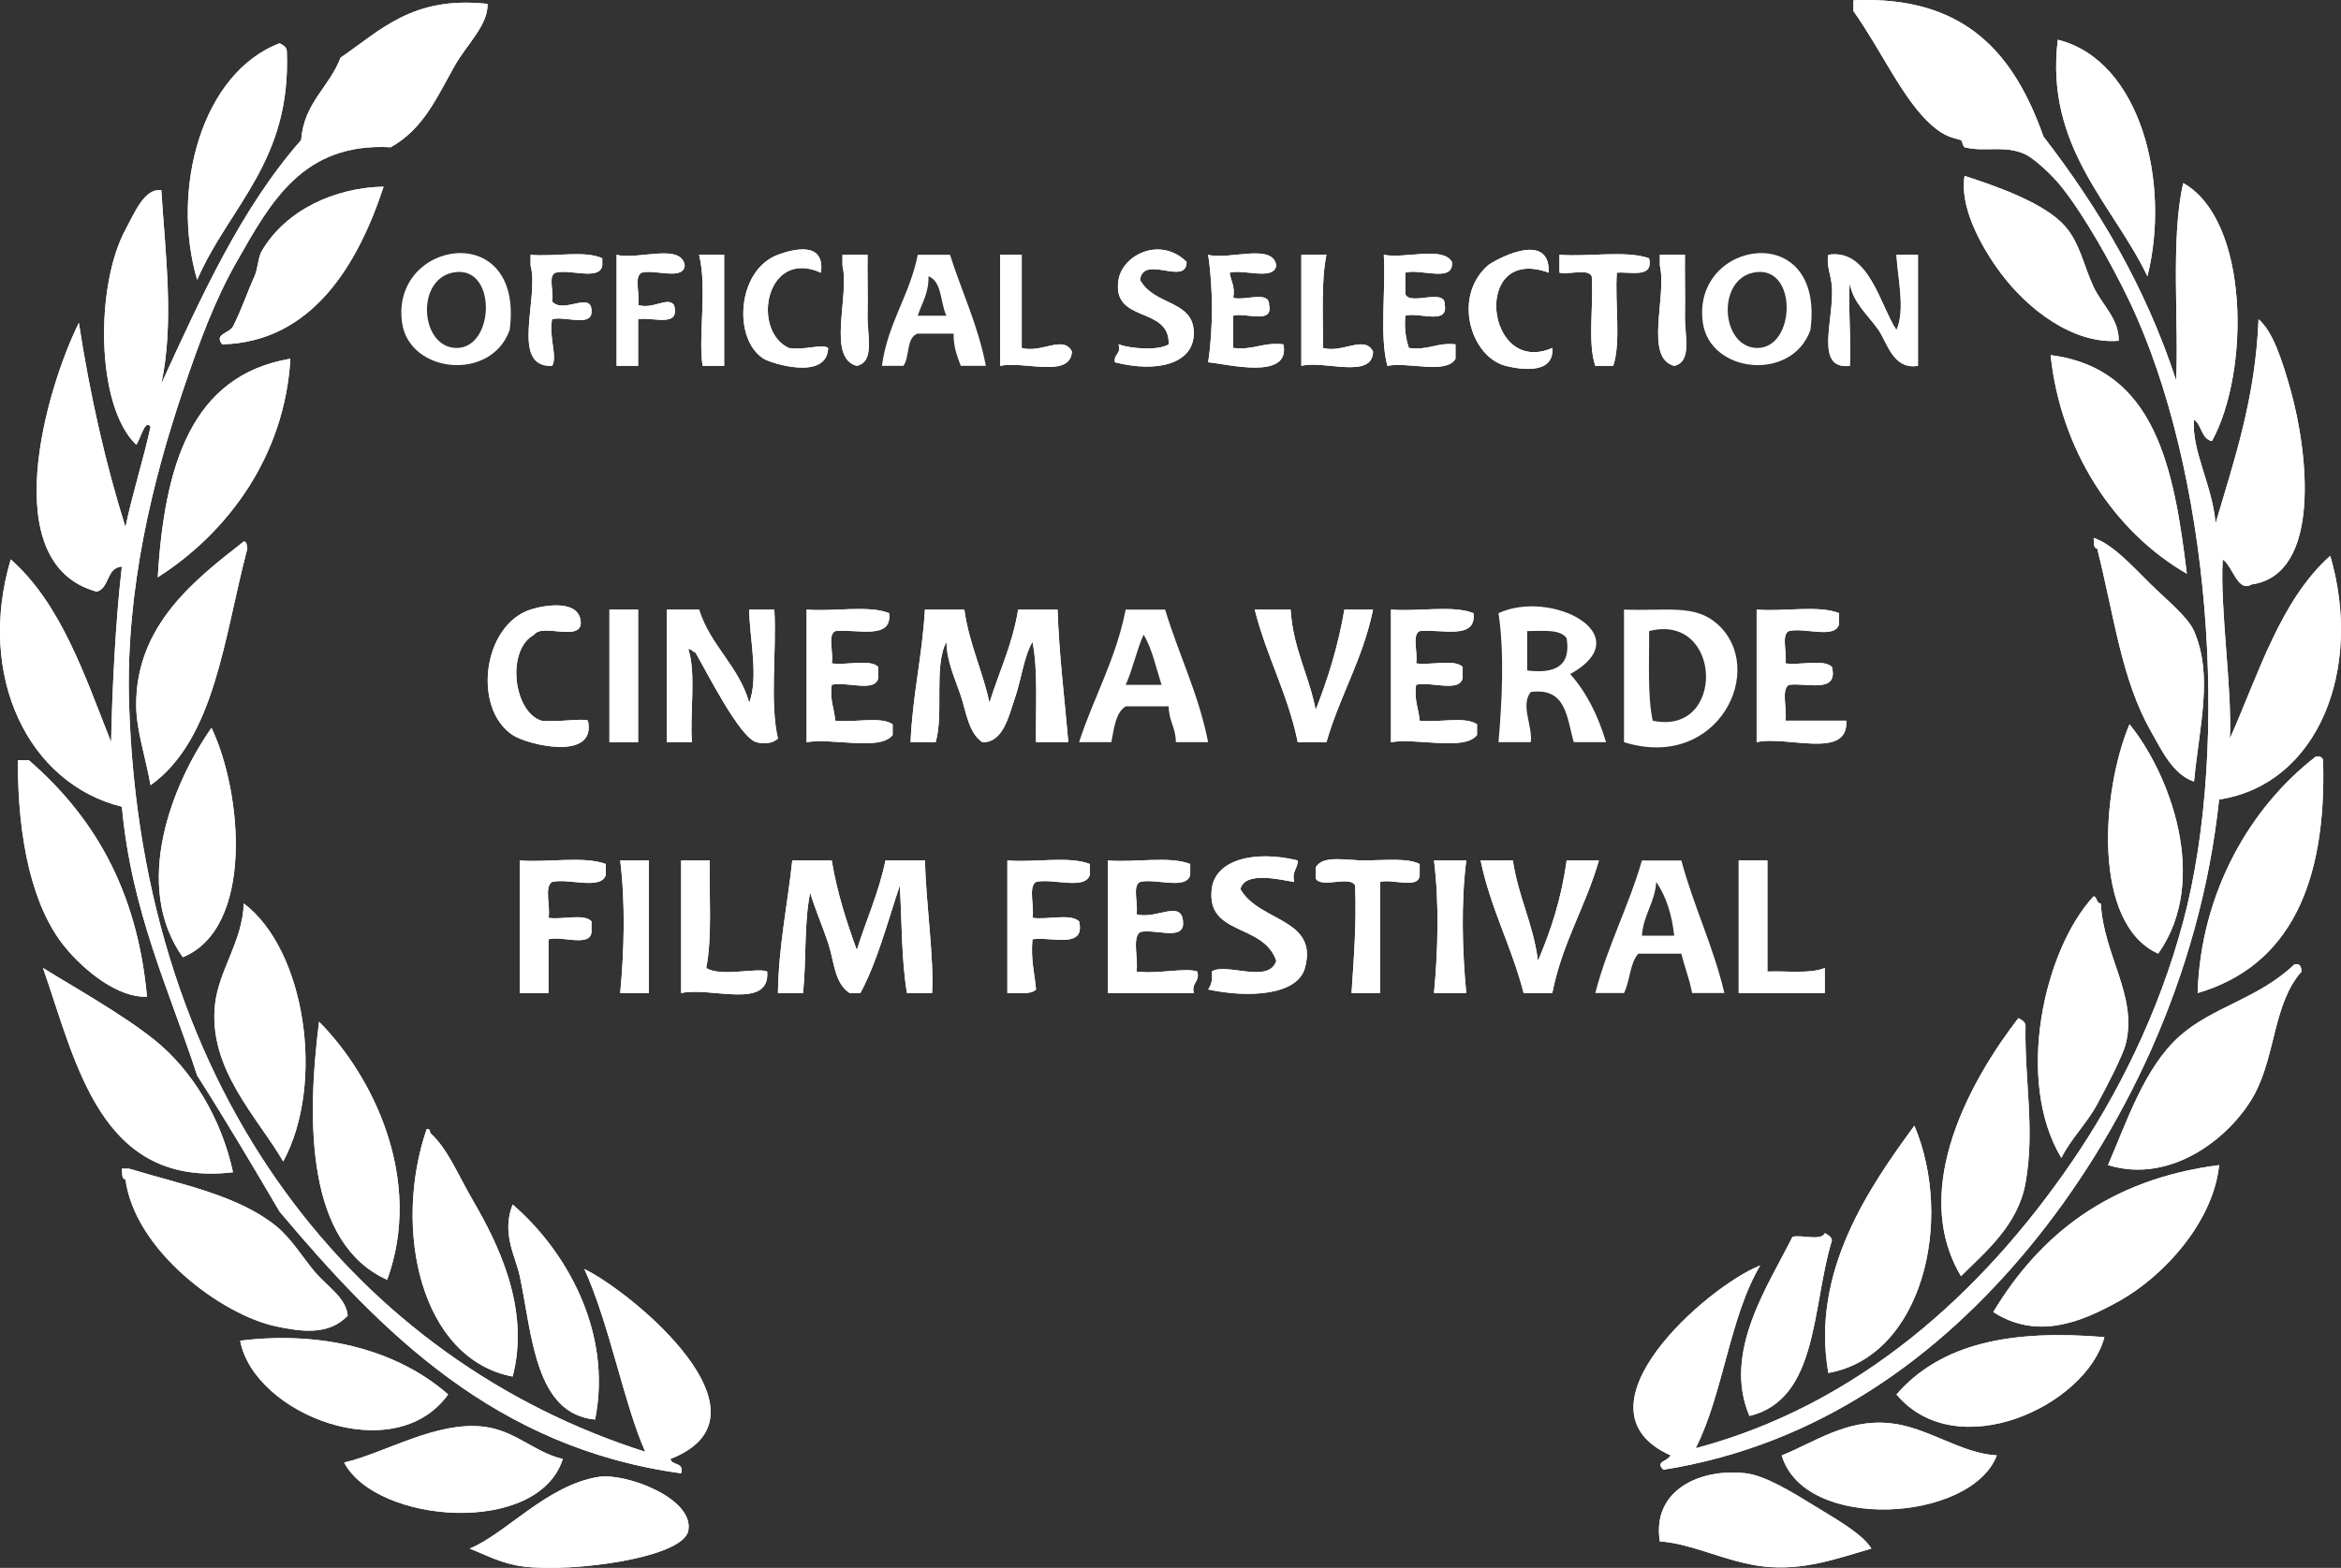 <?xml version="1.0" encoding="UTF-8"?>
<svg id="Layer_2" data-name="Layer 2" xmlns="http://www.w3.org/2000/svg" viewBox="0 0 652.912 437.419">
  <rect x="0" y="0" width="652.912" height="437.419" fill="#333333" stroke="none"/>
  <defs>
    <style>
      .cls-1 {
        fill: #fff;
        fill-rule: evenodd;
      }
    </style>
  </defs>
  <g id="Layer_1-2" data-name="Layer 1">
    <path class="cls-1" d="M516.93.084c31.765-1.434,45.039,15.62,52.993,37.996,15.23,19.766,28.356,41.635,36.996,67.991.838-14.944-1.609-39.711,2-54.993,18.414,10.352,18.691,52.459,7.998,71.991-3.02-.646-2.79-4.541-4.999-5.999-.802,8.477,5.278,18.712,5.999,28.997,5.228-17.769,11.129-34.866,11.999-56.993,3.954,3.329,6.577,11.324,8.999,19.997,4.705,16.856,8.813,51.215-10.999,53.994-3.816,2.304-5.176-5.119-7.999-6.999-.787,13.964,2.662,35.99,2,49.994,8.1-18.23,14.094-38.566,27.996-50.994,9.217,31.558-3.291,63.742-30.996,67.992-5.299,49.877-27.184,93.719-52.993,124.984-24.804,30.046-58.367,55.087-101.987,61.992-2.436-2.348,1.115-2.238,2-4-28.84-12.948,10.137-47.116,24.997-52.993-8.571,14.427-10.276,35.719-17.998,50.993,45.297-12.013,79.905-43.307,104.987-79.989,12.443-18.2,24.126-41.204,30.996-66.992,13.256-49.763,7.442-125.913-14.999-172.978-4.676-9.808-12.358-23.667-18.997-31.996-2.67-3.35-7.646-7.905-9.999-8.999-5.912-2.75-11.193-.515-16.998-1.999-.395-.101-.735-1.924-.999-2-2.721-.777-4.532-1.002-8-3.999-8.064-6.972-13.957-20.644-21.997-31.996V.084Z"/>
    <path class="cls-1" d="M135.978,1.084c.17,5.875-5.612,11.089-8.998,16.998-5.16,9.002-8.677,17.723-17.998,22.997-24.46-1.366-33.442,15.183-42.995,31.996-5.985,10.534-10.163,21.644-14.998,35.995-8.273,24.556-15.949,55.14-14.998,86.989,3.282,109.937,64.5,183.703,143.982,208.974-5.796-12.871-10.07-35.922-16.998-50.993,13.013,6.269,55.137,40.842,23.997,52.993.407,1.927,3.876.79,2.999,4-51.799-7.077-83.717-39.414-111.986-72.991-7.519-12.812-15.084-25.577-22.997-37.995-7.891-24.105-18.316-45.676-20.998-74.991-26.073-6.377-40.651-36.427-30.996-68.991,13.97,12.36,20.545,32.115,27.997,50.994.277-13.972,1.201-33.477,3-48.994-4.387.279-3.352,5.98-6.999,6.999-28.384-7.66-14.139-56.551-5-74.991,3.12,20.211,7.42,39.241,12.999,56.993,2.009-9.657,4.907-18.424,6.999-27.997-1.543-2.437-2.876,3.71-3.999,4.999-11.327-10.817-11.447-44.368-2.999-59.993,2.591-4.791,5.351-11.691,9.999-10.998,1.118,17.787,3.648,36.951,0,53.993,11.202-24.459,22.309-49.015,38.995-67.992.82-10.512,7.904-14.759,10.999-22.997,11.111-7.553,20.029-17.299,40.995-14.998Z"/>
    <path class="cls-1" d="M573.923,11.083c23.246,5.809,31.508,40.141,24.997,65.992-9.602-20.102-28.629-35.976-24.997-65.992Z"/>
    <path class="cls-1" d="M77.985,12.083c.89.443,1.789.878,2,2,1.328,30.991-16.024,43.302-24.997,63.992-7.456-25.417,1.31-57.751,22.997-65.992Z"/>
    <path class="cls-1" d="M547.926,49.078c8.685,2.793,22.297,7.526,27.997,13.998,4.185,4.752,5.259,11.189,7.999,16.998,2.406,5.101,7.073,8.816,6.999,14.998-12.707,1.042-25.476-8.842-32.996-18.997-5.968-8.058-11.367-18.709-9.999-26.997Z"/>
    <path class="cls-1" d="M106.982,52.078c-7.17,21.841-19.986,43.32-44.995,43.995-2.396-2.913,1.981-3.034,2.999-4.999,2.263-4.362,3.953-9.479,5.999-13.998.953-2.104,1.003-5.29,1.999-6.999,6.671-11.441,20.337-17.729,33.996-17.998Z"/>
    <path class="cls-1" d="M228.966,76.075c-15.283-6.885-19.534,16.025-8.998,20.997,4.359.764,9.261-1.237,10.998,0-.24,9.267-15.981,4.282-17.998,2.999-8.664-5.509-7.423-24.773,3.999-28.996,3.795-1.403,13.207-4.128,11.998,4.999Z"/>
    <path class="cls-1" d="M330.954,73.076c-.062,6.841-12.073-2.205-12.998,4.999,4.014,7.388,15.104,5.526,14.998,14.998-.095,8.42-10.226,11.004-21.998,7.999-.409-2.409,1.826-2.173,1-4.999,3.254,1.159,10.881,1.877,13.999,0,.348-10.909-15.934-5.648-13.999-17.998,1.083-6.91,11.61-12.272,18.998-4.999Z"/>
    <path class="cls-1" d="M431.941,76.075c-21.559-7.941-17.674,29.144,1,20.997.668,8.191-10.79,5.568-12.998,4.999-9.709-2.5-14.872-19.245-5-27.996,1.327-1.177,17.454-10.345,16.998,1.999Z"/>
    <path class="cls-1" d="M504.932,92.073c-5.156,14.492-27.955,12.125-29.996-2-3.355-23.219,34.183-29.288,29.996,2ZM489.934,97.073c11.062.319,11.595-23.744-1-20.997-10.24,2.233-8.866,20.712,1,20.997Z"/>
    <path class="cls-1" d="M142.142,92.073c-5.156,14.492-27.955,12.125-29.996-2-3.355-23.219,34.183-29.288,29.996,2ZM127.144,97.073c11.062.319,11.595-23.744-1-20.997-10.24,2.233-8.866,20.712,1,20.997Z"/>
    <path class="cls-1" d="M147.977,71.076c6.344.655,15.316-1.318,19.997,1v2c-.685,4.314-9.079.92-12.998,1.999-2.255.745-.391,5.608-.999,7.999,3.104,3.775,11.277-3.231,10.998,2.999-.122,4.211-7.673.993-10.998,2-.956,5.085,1.583,10.436,0,12.998-11.854.522-3.498-19.166-5.999-27.996v-3Z"/>
    <path class="cls-1" d="M171.974,71.076c5.752,1.58,18.08-3.416,18.998,3-.398,4.267-8.379.953-11.999,1.999-2.269,1.063-.38,6.285-1,8.999,4.104,1.371,8.163-2.413,9.999,0,1.886,6.552-6.128,3.204-9.999,3.999v12.998h-5.999v-30.996Z"/>
    <path class="cls-1" d="M194.971,71.076h6.999v30.996h-5.999c-1.312-7.837,1.35-21.692-1-30.996Z"/>
    <path class="cls-1" d="M234.966,71.076h6.999c-.091,4.815.119,11.276,0,16.998-.113,5.45,2.112,12.85-2.999,13.998-8.439-2.226-1.968-19.363-3.999-27.996v-3Z"/>
    <path class="cls-1" d="M264.962,71.076c3.283,10.382,7.792,19.538,9.999,30.996h-6.999c-.991-2.675-2.06-5.272-1.999-8.999h-9.999c-3.297,1.035-2.158,6.507-3.999,8.999h-5.999c1.644-12.021,7.736-19.594,9.999-30.996h8.999ZM255.963,88.074h7.999c-1.753-3.58-1.157-9.509-4.999-10.998.099,4.765-1.863,7.469-3,10.998Z"/>
    <path class="cls-1" d="M278.961,71.076h5.999v25.997c5.494,1.557,11.639-3.692,13.998.999-.415,7.583-13.453,2.545-19.997,4v-30.996Z"/>
    <path class="cls-1" d="M336.953,71.076c5.753,1.58,18.081-3.416,18.998,3-.685,4.314-9.079.92-12.998,1.999.318,2.348,1.579,3.753.999,6.999,3.042.958,10.141-2.141,9.999,2,1.209,5.541-6.656,2.009-9.999,2.999v8.999c5.694.694,8.305-1.694,13.999-1,2.016,10.163-15.689,5.44-20.998,4.999,1.406-9.083,1.406-20.913,0-29.996Z"/>
    <path class="cls-1" d="M362.95,71.076h6.999c-1.535,7.463-.885,17.113-1,25.997,5.494,1.557,11.639-3.692,13.998.999-.13,7.869-13.646,2.352-19.997,4v-30.996Z"/>
    <path class="cls-1" d="M385.947,71.076c5.804,1.196,16.476-2.478,18.998,2,.64,5.973-8.942,1.723-12.999,2.999v5.999c1.32,3.347,11.242-1.91,10.999,3,1.045,5.711-7.434,1.898-10.999,2.999-.309,3.642.159,6.507,1,8.999,5.429.762,7.749-1.584,12.999-1v3.999c-2.521,4.478-13.194.804-18.998,2-2.255-8.41-.391-20.94-1-30.996Z"/>
    <path class="cls-1" d="M434.941,71.076c8.006.659,18.654-1.323,24.997,1,1.282,5.615-4.984,3.682-8.999,3.999-.588,8.412,1.225,19.223-1,25.997h-4.999c-2.218-6.448-.419-16.913-1-24.997-1.064-2.27-6.285-.381-8.999-1v-4.999Z"/>
    <path class="cls-1" d="M462.937,71.076h6.999c-.091,4.815.119,11.276,0,16.998-.113,5.45,2.112,12.85-2.999,13.998-8.439-2.226-1.968-19.363-4-27.996v-3Z"/>
    <path class="cls-1" d="M515.93,79.075c-.583,4.271.41,15.573,0,22.997-10.022,1.146-4.362-12.983-4.999-21.997-.251-3.56-1.639-6.061-1-8.999,11.345-1.81,14.429,14.185,18.998,20.997,2.573-5.598.276-14.923,0-20.997h5.999v30.996c-6.957,1.123-8.535-6.425-10.999-9.999-2.79-4.048-7.223-7.706-7.999-12.998Z"/>
    <path class="cls-1" d="M571.923,99.072c29.232,3.764,34.421,31.571,37.995,60.992-20.529-11.833-35.238-34.706-37.995-60.992Z"/>
    <path class="cls-1" d="M80.985,100.072c-1.551,27.129-17.45,48.529-36.995,60.992,1.89-30.772,9.077-56.248,36.995-60.992Z"/>
    <path class="cls-1" d="M583.923,150.066c5.386,1.832,10.365,7.448,15.998,12.998,4.393,4.329,10.27,9.032,11.998,12.998,5.369,12.323,1.554,26.057,0,41.995-5.955-2.002-9.122-8.943-11.998-13.998-8.229-14.464-10.186-31.815-14.998-50.994-1.172-.161-.844-1.823-1-2.999Z"/>
    <path class="cls-1" d="M67.987,151.066c.972.027.776,1.224.999,1.999-6.513,24.483-8.929,53.064-26.997,65.992-1.359-7.764-3.92-15.157-3.999-21.997-.261-22.591,16.451-35.391,29.997-45.994Z"/>
    <path class="cls-1" d="M161.975,174.063c-.519,4.813-10.82-.154-12.998,2.999-7.87,4.251-5.813,21.496,1.999,23.997,4.238.529,11.841-.766,12.998,0,2.482,11.404-16.785,6.791-20.998,4-11.242-7.45-8.34-30.662,5-34.996,4.004-1.301,14.144-2.982,13.998,3.999Z"/>
    <path class="cls-1" d="M169.974,170.063h7.998v36.995h-7.998v-36.995Z"/>
    <path class="cls-1" d="M191.971,181.062c2.225,6.774.413,17.585,1,25.997h-6.999v-36.995h8.999c3.186,10.146,11.037,15.626,13.998,25.996,2.71-7.393.032-18.017,0-25.996h6.999c.662,11.669-1.329,25.992.999,35.996-1.672,1.579-4.393,1.44-5.999.999-4.673-1.283-13.735-19.405-16.998-24.997-.81-.19-.997-1.003-1.999-1Z"/>
    <path class="cls-1" d="M224.967,170.063c7.341.658,17.32-1.322,22.997,1,.95,7.616-8.987,4.345-14.998,4.999-2.269,1.064-.38,6.286-.999,8.999,4.024.642,10.632-1.3,12.998,1v2.999c-.684,4.315-9.079.92-12.998,2-.591,4.257.719,6.613.999,9.998,5.017.649,12.643-1.31,15.998,1v3c-3.477,4.538-16.547.768-23.997,1.999v-36.995Z"/>
    <path class="cls-1" d="M257.963,170.063h10.998c1.333,9.665,5.068,16.929,6.999,25.996,2.685-8.647,6.432-16.231,7.999-25.996h10.999c.433,12.899,1.953,24.71,2.999,36.995h-8.999c-.173-9.492.625-19.956-1-27.996-2.491,4.322-3.07,10.528-4.999,15.997-1.524,4.322-3.097,12.231-8.999,11.999-3.902-2.722-4.51-8.593-5.999-12.998-1.607-4.753-3.913-9.478-3.999-14.998-3.612,6.72-.679,19.985-2.999,27.996h-6.999c.542-13.122,3.272-24.058,3.999-36.995Z"/>
    <path class="cls-1" d="M313.956,170.063h10.999c3.785,12.546,9.3,23.363,11.998,36.995h-8.998c-.003-3.997-1.998-6.001-2-9.999h-11.999c-2.853,1.813-3.224,6.108-3.999,9.999h-8.999c4.082-12.582,10.263-23.066,12.998-36.995ZM313.956,191.061c3.333,0,6.666,0,9.999,0-1.543-4.789-2.61-10.055-4.999-13.998-1.982,4.35-3.017,9.648-4.999,13.998Z"/>
    <path class="cls-1" d="M349.952,170.063h9.998c.708,10.957,5.108,18.222,7,27.996,3.366-8.632,6.273-17.724,7.999-27.996h7.998c-2.828,13.836-9.282,24.046-12.998,36.995h-7.999c-2.778-13.552-8.734-23.928-11.998-36.995Z"/>
    <path class="cls-1" d="M387.947,170.063c7.341.658,17.319-1.322,22.997,1,.95,7.616-8.987,4.345-14.998,4.999-2.269,1.064-.381,6.286-1,8.999,4.024.642,10.632-1.3,12.998,1v2.999c-.684,4.315-9.078.92-12.998,2-.591,4.257.719,6.613,1,9.998,5.017.649,12.643-1.31,15.998,1v3c-3.477,4.538-16.547.768-23.997,1.999v-36.995Z"/>
    <path class="cls-1" d="M437.94,188.061c4.554,5.112,7.767,11.565,9.999,18.998h-8.999c-1.976-6.689-1.987-15.344-11.998-13.998-2.972,3.689.555,9.406,0,13.998h-8.999c.973-11.507,1.677-24.654,0-35.995,14.674-6.818,39.686,6.056,19.997,16.997ZM425.942,187.061c7.572.906,12.278-1.053,10.999-8.998-1.738-2.595-6.64-2.026-10.999-2v10.998Z"/>
    <path class="cls-1" d="M452.939,207.058v-36.995c11.969.461,19.709-1.574,25.996,3.999,14.141,12.535.301,41.212-25.996,32.996ZM460.937,201.059c20.506,4.386,19.476-30.246-.999-24.997.082,8.583-.485,17.816.999,24.997Z"/>
    <path class="cls-1" d="M489.934,170.063c7.341.658,17.319-1.322,22.997,1v2.999c-.978,4.354-9.773.892-13.998,1.999-2.269,1.064-.381,6.286-1,8.999,4.024.642,10.632-1.3,12.998,1,1.869,7.535-6.988,4.343-11.998,4.999-2.28,1.386-.373,6.959-1,9.998h16.998c.688,11.021-16.616,4.048-24.997,5.999v-36.995Z"/>
    <path class="cls-1" d="M593.921,202.059c10.837,13.275,22.727,43.188,7.999,63.992-18.527-8.4-15.794-45.412-7.999-63.992Z"/>
    <path class="cls-1" d="M58.988,203.059c8.705,18.348,11.82,55.861-7.999,63.992-14.261-20.053-2.914-48.495,7.999-63.992Z"/>
    <path class="cls-1" d="M612.919,277.05c.879-28.135,14.727-51.92,32.996-65.992,1.162-.163,1.779.221,2,1,1,34.329-9.242,57.417-34.996,64.992Z"/>
    <path class="cls-1" d="M4.995,212.058h2.999c17.697,15.299,30.251,35.741,32.996,65.992-7.896.429-17.389-7.085-22.998-13.999-8.918-10.993-13.098-29.74-12.998-51.993Z"/>
    <path class="cls-1" d="M361.95,240.054c.022,2.356-1.722,2.944-1,6-4.235-.694-13.76-3.044-14.998,1.999,5.192,9.208,21.812,8.081,17.998,21.998-2.102,7.667-15.769,8.414-26.997,5.999.84-1.161,1.319-2.681,1-4.999,3.892-2.636,16.017,3.583,17.998-3-3.553-10.576-19.495-6.895-17.998-19.998.935-8.171,11.866-10.959,23.997-7.999Z"/>
    <path class="cls-1" d="M144.977,240.054c7.674.659,17.987-1.322,23.997,1v3c-1.279,4.387-10.463.869-14.998,2-2.28,1.386-.373,6.959-1,9.998,3.695.639,9.96-1.294,11.998,1v3c-.398,4.268-8.379.953-11.998,2v14.998h-7.999v-36.996Z"/>
    <path class="cls-1" d="M172.974,240.054h7.999v36.996h-7.999c1.13-11.901,1.475-25.178,0-36.996Z"/>
    <path class="cls-1" d="M189.971,240.054h7.999c-.223,10.109.7,21.365-.999,29.997,3.921,2.599,14.474-.202,16.998,1,.86,10.858-15.845,4.151-23.997,5.999v-36.996Z"/>
    <path class="cls-1" d="M231.966,240.054c1.532,9.134,4.164,17.166,6.999,24.997,2.617-8.381,6.108-15.889,7.999-24.997h10.999c.295,12.109,2.575,27.324,1.999,36.996h-6.999c-1.556-9.109-1.404-19.927-1.999-29.996-3.46,10.204-6.218,21.111-10.999,29.996h-3c-4.283-2.764-4.321-8.974-5.999-13.998-1.551-4.643-3.68-9.491-4.999-13.999-1.748,8.251-1.04,18.957-1.999,27.997h-6.999c.218-13.447,2.696-24.635,3.999-36.996h10.999Z"/>
    <path class="cls-1" d="M280.96,240.054c7.341.658,17.32-1.321,22.997,1v3c-1.279,4.387-10.463.869-14.998,2-2.28,1.386-.373,6.959-1,9.998,4.024.643,10.632-1.3,12.999,1,1.859,7.858-7.837,4.162-12.999,5-.521,5.52.573,9.426,1,13.998-1.454,1.546-5.119.88-7.999,1v-36.996Z"/>
    <path class="cls-1" d="M308.957,240.054c7.341.658,17.319-1.321,22.997,1v3c-.978,4.353-9.773.893-13.998,2-2.27,1.063-.381,6.285-1,8.999,5.507,1.709,13.257-4.754,12.998,2.999-.398,4.268-8.379.953-11.998,2-2.289,1.711-.367,7.632-1,10.999,6.059.756,13.743-1.171,16.998,0,.725,3.058-1.726,2.94-1,5.999h-23.997v-36.996Z"/>
    <path class="cls-1" d="M395.946,241.054v3c-.122,4.211-7.673.993-10.999,2v30.996h-7.999c.64-9.692,1.413-19.251,1-29.996-1.4-2.933-9.599.933-10.998-2v-3c1.875-3.669,8.644-1.943,13.998-2,5.376-.057,11.718-.73,14.998,1Z"/>
    <path class="cls-1" d="M399.945,240.054h8.999c-1.475,11.818-1.13,25.095,0,36.996h-8.999c1.13-11.901,1.476-25.178,0-36.996Z"/>
    <path class="cls-1" d="M412.944,240.054h8.998c1.507,10.159,5.684,17.647,7,27.997,3.603-8.394,6.56-17.436,7.999-27.997h8.998c-3.722,12.942-10.27,23.059-12.998,36.996h-7.999c-3.33-13.001-9.189-23.474-11.998-36.996Z"/>
    <path class="cls-1" d="M468.936,240.054c3.453,12.879,8.878,23.785,11.999,36.996h-8.999c-.735-3.931-2.085-7.247-3-10.999h-11.998c-2.383,2.616-2.315,7.684-3.999,10.999h-7.999c3.417-13.247,9.266-24.062,12.998-36.996h10.998ZM457.938,261.052h8.999c-.643-6.024-2.296-11.037-5-14.998-.418,5.914-3.581,9.083-3.999,14.998Z"/>
    <path class="cls-1" d="M484.934,240.054h7.999v30.997c5.451-.216,12.021.688,15.998-1v6.999h-23.997v-36.996Z"/>
    <path class="cls-1" d="M583.923,250.053c1.086.247.678,1.988,1.999,2,.802,14.559,10.219,25.672,7,38.995-.901,3.729-5.786,12.874-7.999,16.998-2.894,5.392-7.465,9.808-9.999,14.998-13.017-21.624-4.856-58.078,8.999-72.991Z"/>
    <path class="cls-1" d="M67.987,252.053c17.034,12.765,22.869,49.992,10.999,71.991-6.987-12.194-21.097-25.844-18.998-43.995,1.093-9.451,7.695-17.554,7.999-27.996Z"/>
    <path class="cls-1" d="M639.916,269.051c1.7-.368,1.886.779,1.999,2-7.81,8.739-7.224,23.076-12.998,33.995-6.154,11.637-22.972,25.564-40.995,19.998,5.225-11.97,10.133-27.215,19.998-35.996,9.195-8.185,21.95-10.395,31.996-19.997Z"/>
    <path class="cls-1" d="M11.994,270.051c8.155,5.066,22.11,12.887,30.996,19.997,10.674,8.542,18.76,22.044,21.997,36.995-37.041,4.365-43.663-30.317-52.993-56.992Z"/>
    <path class="cls-1" d="M562.924,284.049c.891.443,1.789.878,2,2-.314,15.529,2.688,29.002,0,43.994-2.118,11.813-11.2,19.195-17.997,25.997-14.719-24.824,3.547-55.842,15.997-71.991Z"/>
    <path class="cls-1" d="M88.984,285.049c15.003,15.048,29.224,43.962,18.997,71.99-22.422-10.059-22.567-43.649-18.997-71.99Z"/>
    <path class="cls-1" d="M533.928,314.045c11.188,26.623,2.106,64.359-23.997,68.991-4.951-28.228,11.385-51.734,23.997-68.991Z"/>
    <path class="cls-1" d="M118.981,315.045c.85-.184.943.39.999,1,4.925,4.574,7.319,10.902,11.999,18.997,6.706,11.6,16.002,29.83,10.998,48.994-25.723-4.905-33.485-41.208-23.996-68.991Z"/>
    <path class="cls-1" d="M618.918,325.044c-1.559,15.494-14.999,30.77-27.996,37.995-10.404,5.783-22.646,10.919-34.996,2.999,13.045-21.617,32.305-37.019,62.992-40.994Z"/>
    <path class="cls-1" d="M33.991,326.043h2c14.77,4.474,30.288,7.372,40.995,15.998,4.298,3.463,7.542,8.983,10.999,12.999,3.388,3.936,8.488,6.963,8.999,11.998-5.343,5.699-13.271,4.421-19.998,3-15.13-3.197-39.32-21.086-41.995-40.995-1.172-.161-.843-1.823-1-3Z"/>
    <path class="cls-1" d="M142.977,336.042c14.333,12.295,27.981,34.935,22.998,59.993-16.823-1.593-17.528-23.642-20.998-39.995-1.164-5.486-5.189-11.929-2-19.998Z"/>
    <path class="cls-1" d="M487.934,395.035c-7.666-17.863,5.486-36.757,11.999-49.994,2.713-.619,7.935,1.269,8.998-1,.891.443,1.789.878,2,2-5.637,18.36-3.674,44.319-22.997,48.994Z"/>
    <path class="cls-1" d="M586.922,373.037c-5.066,19.226-41.191,35.972-57.992,15.998,12.519-14.387,32.14-18.139,57.992-15.998Z"/>
    <path class="cls-1" d="M124.98,389.035c-15.035,20.921-54.147,5.514-57.993-14.998,24.553-3.029,44.971,3.519,57.993,14.998Z"/>
    <path class="cls-1" d="M556.925,406.034c-7.153,18.689-53.702,21.498-59.992,0,9.021-3.572,17.912-10.151,29.996-8.999,10.598,1.011,19.905,8.485,29.996,8.999Z"/>
    <path class="cls-1" d="M156.976,407.034c-6.913,21.616-51.931,18.114-60.993,1,11.623-2.737,25.597-11.591,38.995-9.999,8.678,1.031,14.299,7.269,21.998,8.999Z"/>
    <path class="cls-1" d="M521.93,432.031c-9.637,2.807-18.936,6.229-29.996,4.999-10.338-1.148-19.887-6.411-28.997-6.999-2.301-14.398,11.39-20.5,23.997-18.997,5.489.653,13.088,5.36,18.998,8.998,6.419,3.951,13.556,7.943,15.998,11.999Z"/>
    <path class="cls-1" d="M130.979,432.031c9.948-3.989,21.576-17.76,35.996-19.998,7.585-1.177,26.688,5.998,24.997,14.999-1.431,7.615-32.294,11.72-45.994,9.998-6.037-.758-10.106-3.094-14.998-4.999Z"/>
    <path class="cls-1" d="M523.929,92.073c2.464,3.573,4.042,11.122,10.999,9.999v-30.996h-5.999c.276,6.074,2.573,15.4,0,20.997-4.569-6.812-7.653-22.808-18.998-20.997-.639,2.938.749,5.439,1,8.999.637,9.014-5.023,23.143,4.999,21.997.41-7.424-.583-18.726,0-22.997.776,5.292,5.209,8.951,7.999,12.998Z"/>
    <path class="cls-1" d="M516.93,3.084c8.04,11.352,13.933,25.025,21.997,31.996,3.468,2.997,5.279,3.222,8,3.999.264.076.604,1.899.999,2,5.805,1.484,11.086-.751,16.998,1.999,2.352,1.094,7.329,5.649,9.999,8.999,6.639,8.329,14.321,22.188,18.997,31.996,22.441,47.065,28.255,123.215,14.999,172.978-6.87,25.788-18.553,48.792-30.996,66.992-25.082,36.683-59.69,67.977-104.987,79.989,7.722-15.274,9.427-36.566,17.998-50.993-14.86,5.877-53.837,40.045-24.997,52.993-.885,1.762-4.436,1.652-2,4,43.62-6.905,77.184-31.946,101.987-61.992,25.81-31.266,47.694-75.107,52.993-124.984,27.705-4.249,40.213-36.434,30.996-67.992-13.902,12.428-19.896,32.763-27.996,50.994.662-14.004-2.787-36.03-2-49.994,2.823,1.881,4.183,9.303,7.999,6.999,19.812-2.778,15.704-37.137,10.999-53.994-2.422-8.673-5.045-16.668-8.999-19.997-.87,22.127-6.771,39.224-11.999,56.993-.721-10.285-6.801-20.519-5.999-28.997,2.209,1.458,1.979,5.353,4.999,5.999,10.693-19.532,10.416-61.639-7.998-71.991-3.609,15.282-1.162,40.049-2,54.993-8.64-26.356-21.766-48.226-36.996-67.991-7.954-22.375-21.228-39.43-52.993-37.996v3Z"/>
    <path class="cls-1" d="M94.984,16.082c-3.094,8.238-10.179,12.485-10.999,22.997-16.686,18.976-27.793,43.532-38.995,67.992,3.648-17.042,1.118-36.206,0-53.993-4.648-.692-7.408,6.207-9.999,10.998-8.448,15.624-8.328,49.175,2.999,59.993,1.123-1.289,2.456-7.436,3.999-4.999-2.092,9.573-4.99,18.34-6.999,27.997-5.579-17.752-9.878-36.782-12.999-56.993-9.139,18.439-23.385,67.331,5,74.991,3.647-1.019,2.612-6.72,6.999-6.999-1.798,15.517-2.723,35.022-3,48.994-7.451-18.878-14.027-38.633-27.997-50.994-9.655,32.564,4.923,62.614,30.996,68.991,2.682,29.315,13.107,50.886,20.998,74.991,7.913,12.418,15.478,25.184,22.997,37.995,28.269,33.577,60.187,65.914,111.986,72.991.877-3.21-2.593-2.073-2.999-4,31.14-12.151-10.984-46.725-23.997-52.993,6.928,15.071,11.202,38.122,16.998,50.993-79.481-25.27-140.7-99.036-143.982-208.974-.951-31.85,6.725-62.434,14.998-86.989,4.835-14.351,9.013-25.461,14.998-35.995,9.552-16.813,18.534-33.362,42.995-31.996,9.321-5.274,12.838-13.995,17.998-22.997,3.386-5.909,9.169-11.123,8.998-16.998-20.965-2.301-29.883,7.445-40.995,14.998Z"/>
    <path class="cls-1" d="M598.921,77.075c6.511-25.851-1.751-60.182-24.997-65.992-3.632,30.016,15.395,45.89,24.997,65.992Z"/>
    <path class="cls-1" d="M54.988,78.075c8.973-20.69,26.325-33.001,24.997-63.992-.211-1.122-1.11-1.557-2-2-21.687,8.241-30.453,40.575-22.997,65.992Z"/>
    <path class="cls-1" d="M557.925,76.075c7.52,10.155,20.289,20.04,32.996,18.997.074-6.182-4.593-9.896-6.999-14.998-2.74-5.809-3.814-12.246-7.999-16.998-5.7-6.472-19.311-11.205-27.997-13.998-1.368,8.288,4.031,18.938,9.999,26.997Z"/>
    <path class="cls-1" d="M72.986,70.076c-.997,1.709-1.047,4.895-1.999,6.999-2.046,4.518-3.737,9.636-5.999,13.998-1.019,1.965-5.396,2.086-2.999,4.999,25.009-.675,37.824-22.153,44.995-43.995-13.659.269-27.325,6.557-33.996,17.998Z"/>
    <path class="cls-1" d="M216.968,71.076c-11.422,4.223-12.664,23.487-3.999,28.996,2.017,1.282,17.758,6.268,17.998-2.999-1.737-1.237-6.64.764-10.998,0-10.536-4.973-6.285-27.882,8.998-20.997,1.208-9.128-8.204-6.402-11.998-4.999Z"/>
    <path class="cls-1" d="M311.956,78.075c-1.935,12.35,14.346,7.089,13.999,17.998-3.117,1.877-10.745,1.159-13.999,0,.826,2.826-1.409,2.59-1,4.999,11.772,3.006,21.903.422,21.998-7.999.106-9.473-10.984-7.611-14.998-14.998.925-7.204,12.935,1.842,12.998-4.999-7.387-7.273-17.914-1.911-18.998,4.999Z"/>
    <path class="cls-1" d="M414.943,74.076c-9.872,8.751-4.709,25.496,5,27.996,2.208.569,13.666,3.192,12.998-4.999-18.674,8.147-22.559-28.939-1-20.997.456-12.344-15.671-3.176-16.998-1.999Z"/>
    <path class="cls-1" d="M147.977,74.076c2.502,8.83-5.855,28.518,5.999,27.996,1.583-2.562-.956-7.913,0-12.998,3.326-1.007,10.876,2.211,10.998-2,.278-6.23-7.894.775-10.998-2.999.609-2.391-1.255-7.254.999-7.999,3.92-1.08,12.314,2.315,12.998-1.999v-2c-4.681-2.318-13.654-.345-19.997-1v3Z"/>
    <path class="cls-1" d="M171.974,102.072h5.999v-12.998c3.871-.795,11.885,2.553,9.999-3.999-1.836-2.413-5.895,1.371-9.999,0,.62-2.714-1.269-7.936,1-8.999,3.62-1.046,11.601,2.268,11.999-1.999-.917-6.416-13.245-1.42-18.998-3v30.996Z"/>
    <path class="cls-1" d="M195.971,102.072h5.999v-30.996h-6.999c2.35,9.304-.312,23.159,1,30.996Z"/>
    <path class="cls-1" d="M234.966,74.076c2.032,8.633-4.44,25.77,3.999,27.996,5.111-1.148,2.886-8.548,2.999-13.998.119-5.722-.091-12.183,0-16.998h-6.999v3Z"/>
    <path class="cls-1" d="M278.961,102.072c6.544-1.454,19.582,3.584,19.997-4-2.359-4.691-8.504.558-13.998-.999v-25.997h-5.999v30.996Z"/>
    <path class="cls-1" d="M336.953,101.072c5.309.441,23.014,5.163,20.998-4.999-5.694-.694-8.305,1.694-13.999,1v-8.999c3.343-.99,11.208,2.542,9.999-2.999.142-4.141-6.957-1.041-9.999-2,.58-3.246-.681-4.651-.999-6.999,3.919-1.08,12.313,2.315,12.998-1.999-.917-6.416-13.245-1.42-18.998-3,1.406,9.083,1.406,20.913,0,29.996Z"/>
    <path class="cls-1" d="M362.95,102.072c6.351-1.648,19.867,3.869,19.997-4-2.359-4.691-8.504.558-13.998-.999.115-8.884-.535-18.534,1-25.997h-6.999v30.996Z"/>
    <path class="cls-1" d="M386.947,102.072c5.804-1.195,16.476,2.478,18.998-2v-3.999c-5.25-.584-7.57,1.762-12.999,1-.841-2.492-1.309-5.357-1-8.999,3.565-1.102,12.044,2.711,10.999-2.999.243-4.91-9.679.347-10.999-3v-5.999c4.057-1.276,13.639,2.974,12.999-2.999-2.521-4.478-13.194-.804-18.998-2,.609,10.056-1.255,22.586,1,30.996Z"/>
    <path class="cls-1" d="M434.941,76.075c2.714.619,7.935-1.27,8.999,1,.581,8.084-1.218,18.548,1,24.997h4.999c2.225-6.773.412-17.585,1-25.997,4.015-.318,10.281,1.616,8.999-3.999-6.343-2.323-16.991-.341-24.997-1v4.999Z"/>
    <path class="cls-1" d="M462.937,74.076c2.032,8.633-4.439,25.77,4,27.996,5.111-1.148,2.886-8.548,2.999-13.998.119-5.722-.091-12.183,0-16.998h-6.999v3Z"/>
    <path class="cls-1" d="M609.919,160.064c-3.574-29.421-8.763-57.228-37.995-60.992,2.757,26.286,17.466,49.159,37.995,60.992Z"/>
    <path class="cls-1" d="M43.99,161.064c19.545-12.463,35.444-33.863,36.995-60.992-27.918,4.744-35.105,30.22-36.995,60.992Z"/>
    <path class="cls-1" d="M584.923,153.065c4.811,19.179,6.768,36.529,14.998,50.994,2.876,5.056,6.043,11.996,11.998,13.998,1.554-15.938,5.369-29.672,0-41.995-1.727-3.966-7.605-8.669-11.998-12.998-5.633-5.551-10.612-11.166-15.998-12.998.156,1.177-.172,2.838,1,2.999Z"/>
    <path class="cls-1" d="M37.99,197.06c.079,6.84,2.64,14.233,3.999,21.997,18.068-12.928,20.484-41.508,26.997-65.992-.224-.776-.027-1.972-.999-1.999-13.545,10.603-30.258,23.403-29.997,45.994Z"/>
    <path class="cls-1" d="M147.977,170.063c-13.339,4.334-16.241,27.546-5,34.996,4.213,2.791,23.48,7.404,20.998-4-1.157-.766-8.76.529-12.998,0-7.812-2.501-9.869-19.746-1.999-23.997,2.179-3.154,12.479,1.814,12.998-2.999.145-6.981-9.995-5.3-13.998-3.999Z"/>
    <path class="cls-1" d="M169.974,207.058h7.998v-36.995h-7.998v36.995Z"/>
    <path class="cls-1" d="M193.971,182.062c3.263,5.591,12.325,23.714,16.998,24.997,1.606.441,4.327.579,5.999-.999-2.328-10.004-.337-24.327-.999-35.996h-6.999c.032,7.98,2.71,18.603,0,25.996-2.962-10.37-10.812-15.851-13.998-25.996h-8.999v36.995h6.999c-.587-8.411,1.225-19.223-1-25.997,1.003-.003,1.19.81,1.999,1Z"/>
    <path class="cls-1" d="M224.967,207.058c7.45-1.231,20.52,2.538,23.997-1.999v-3c-3.355-2.31-10.981-.35-15.998-1-.281-3.386-1.59-5.742-.999-9.998,3.919-1.08,12.313,2.315,12.998-2v-2.999c-2.366-2.3-8.974-.358-12.998-1,.619-2.713-1.269-7.935.999-8.999,6.012-.654,15.949,2.617,14.998-4.999-5.678-2.322-15.656-.342-22.997-1v36.995Z"/>
    <path class="cls-1" d="M253.964,207.058h6.999c2.32-8.011-.612-21.276,2.999-27.996.087,5.519,2.393,10.245,3.999,14.998,1.489,4.405,2.097,10.276,5.999,12.998,5.902.233,7.475-7.676,8.999-11.999,1.929-5.469,2.508-11.676,4.999-15.997,1.625,8.04.827,18.504,1,27.996h8.999c-1.047-12.285-2.567-24.096-2.999-36.995h-10.999c-1.567,9.765-5.314,17.35-7.999,25.996-1.931-9.068-5.666-16.331-6.999-25.996h-10.998c-.728,12.937-3.457,23.873-3.999,36.995Z"/>
    <path class="cls-1" d="M361.95,207.058h7.999c3.716-12.949,10.17-23.159,12.998-36.995h-7.998c-1.726,10.273-4.633,19.364-7.999,27.996-1.892-9.774-6.292-17.039-7-27.996h-9.998c3.264,13.067,9.22,23.443,11.998,36.995Z"/>
    <path class="cls-1" d="M387.947,207.058c7.45-1.231,20.519,2.538,23.997-1.999v-3c-3.355-2.31-10.981-.35-15.998-1-.281-3.386-1.591-5.742-1-9.998,3.92-1.08,12.313,2.315,12.998-2v-2.999c-2.366-2.3-8.974-.358-12.998-1,.619-2.713-1.269-7.935,1-8.999,6.011-.654,15.948,2.617,14.998-4.999-5.678-2.322-15.656-.342-22.997-1v36.995Z"/>
    <path class="cls-1" d="M489.934,207.058c8.381-1.951,25.685,5.022,24.997-5.999h-16.998c.627-3.039-1.28-8.612,1-9.998,5.01-.656,13.867,2.536,11.998-4.999-2.366-2.3-8.974-.358-12.998-1,.619-2.713-1.269-7.935,1-8.999,4.225-1.107,13.019,2.354,13.998-1.999v-2.999c-5.678-2.322-15.656-.342-22.997-1v36.995Z"/>
    <path class="cls-1" d="M601.92,266.051c14.728-20.804,2.838-50.717-7.999-63.992-7.795,18.58-10.528,55.591,7.999,63.992Z"/>
    <path class="cls-1" d="M50.989,267.051c19.819-8.131,16.704-45.644,7.999-63.992-10.913,15.497-22.26,43.939-7.999,63.992Z"/>
    <path class="cls-1" d="M647.915,212.058c-.221-.779-.838-1.163-2-1-18.27,14.072-32.117,37.857-32.996,65.992,25.754-7.575,35.996-30.663,34.996-64.992Z"/>
    <path class="cls-1" d="M17.993,264.051c5.609,6.914,15.102,14.428,22.998,13.999-2.746-30.251-15.299-50.693-32.996-65.992h-2.999c-.1,22.253,4.08,41,12.998,51.993Z"/>
    <path class="cls-1" d="M337.953,248.053c-1.497,13.102,14.445,9.422,17.998,19.998-1.981,6.583-14.106.364-17.998,3,.319,2.318-.16,3.838-1,4.999,11.228,2.415,24.895,1.668,26.997-5.999,3.813-13.917-12.806-12.79-17.998-21.998,1.238-5.043,10.763-2.693,14.998-1.999-.722-3.056,1.022-3.644,1-6-12.131-2.96-23.062-.172-23.997,7.999Z"/>
    <path class="cls-1" d="M144.977,277.05h7.999v-14.998c3.62-1.047,11.6,2.268,11.998-2v-3c-2.038-2.294-8.304-.361-11.998-1,.627-3.039-1.28-8.612,1-9.998,4.535-1.131,13.719,2.387,14.998-2v-3c-6.01-2.322-16.323-.341-23.997-1v36.996Z"/>
    <path class="cls-1" d="M172.974,277.05h7.999v-36.996h-7.999c1.475,11.818,1.13,25.095,0,36.996Z"/>
    <path class="cls-1" d="M189.971,277.05c8.152-1.848,24.857,4.859,23.997-5.999-2.524-1.202-13.076,1.599-16.998-1,1.7-8.632.776-19.888.999-29.997h-7.999v36.996Z"/>
    <path class="cls-1" d="M220.967,240.054c-1.304,12.361-3.781,23.549-3.999,36.996h6.999c.959-9.04.251-19.746,1.999-27.997,1.319,4.508,3.449,9.355,4.999,13.999,1.678,5.024,1.716,11.234,5.999,13.998h3c4.78-8.885,7.538-19.792,10.999-29.996.595,10.069.443,20.887,1.999,29.996h6.999c.576-9.672-1.705-24.887-1.999-36.996h-10.999c-1.891,9.108-5.382,16.616-7.999,24.997-2.834-7.831-5.467-15.863-6.999-24.997h-10.999Z"/>
    <path class="cls-1" d="M280.96,277.05c2.88-.12,6.545.546,7.999-1-.427-4.572-1.521-8.478-1-13.998,5.162-.838,14.858,2.858,12.999-5-2.366-2.3-8.974-.357-12.999-1,.627-3.039-1.28-8.612,1-9.998,4.535-1.131,13.719,2.387,14.998-2v-3c-5.677-2.321-15.656-.342-22.997-1v36.996Z"/>
    <path class="cls-1" d="M308.957,277.05h23.997c-.726-3.059,1.725-2.941,1-5.999-3.255-1.171-10.938.756-16.998,0,.633-3.367-1.289-9.288,1-10.999,3.619-1.047,11.6,2.268,11.998-2,.259-7.753-7.491-1.29-12.998-2.999.619-2.714-1.27-7.936,1-8.999,4.225-1.107,13.019,2.353,13.998-2v-3c-5.678-2.321-15.656-.342-22.997-1v36.996Z"/>
    <path class="cls-1" d="M380.948,240.054c-5.353.057-12.123-1.669-13.998,2v3c1.399,2.933,9.598-.933,10.998,2,.413,10.745-.36,20.304-1,29.996h7.999v-30.996c3.326-1.007,10.877,2.211,10.999-2v-3c-3.28-1.73-9.622-1.057-14.998-1Z"/>
    <path class="cls-1" d="M399.945,277.05h8.999c-1.13-11.901-1.475-25.178,0-36.996h-8.999c1.476,11.818,1.13,25.095,0,36.996Z"/>
    <path class="cls-1" d="M424.942,277.05h7.999c2.728-13.937,9.276-24.054,12.998-36.996h-8.998c-1.439,10.56-4.395,19.602-7.999,27.997-1.316-10.35-5.493-17.838-7-27.997h-8.998c2.809,13.522,8.668,23.995,11.998,36.996Z"/>
    <path class="cls-1" d="M484.934,277.05h23.997v-6.999c-3.976,1.688-10.547.784-15.998,1v-30.997h-7.999v36.996Z"/>
    <path class="cls-1" d="M574.923,323.044c2.534-5.19,7.105-9.606,9.999-14.998,2.213-4.124,7.098-13.269,7.999-16.998,3.219-13.323-6.198-24.436-7-38.995-1.321-.012-.913-1.753-1.999-2-13.855,14.913-22.016,51.367-8.999,72.991Z"/>
    <path class="cls-1" d="M59.988,280.049c-2.099,18.151,12.011,31.801,18.998,43.995,11.87-21.999,6.035-59.227-10.999-71.991-.304,10.442-6.906,18.545-7.999,27.996Z"/>
    <path class="cls-1" d="M607.92,289.048c-9.865,8.781-14.773,24.026-19.998,35.996,18.023,5.566,34.841-8.361,40.995-19.998,5.774-10.919,5.188-25.256,12.998-33.995-.113-1.221-.299-2.368-1.999-2-10.046,9.602-22.801,11.812-31.996,19.997Z"/>
    <path class="cls-1" d="M64.987,327.043c-3.237-14.951-11.323-28.453-21.997-36.995-8.886-7.11-22.841-14.931-30.996-19.997,9.331,26.675,15.953,61.357,52.993,56.992Z"/>
    <path class="cls-1" d="M546.927,356.04c6.797-6.802,15.879-14.185,17.997-25.997,2.688-14.992-.314-28.465,0-43.994-.211-1.122-1.109-1.557-2-2-12.45,16.149-30.716,47.167-15.997,71.991Z"/>
    <path class="cls-1" d="M107.982,357.039c10.227-28.028-3.994-56.942-18.997-71.99-3.569,28.341-3.425,61.931,18.997,71.99Z"/>
    <path class="cls-1" d="M509.931,383.036c26.104-4.632,35.186-42.368,23.997-68.991-12.612,17.257-28.948,40.763-23.997,68.991Z"/>
    <path class="cls-1" d="M142.977,384.036c5.004-19.164-4.292-37.394-10.998-48.994-4.68-8.095-7.074-14.423-11.999-18.997-.057-.61-.149-1.184-.999-1-9.489,27.783-1.727,64.086,23.996,68.991Z"/>
    <path class="cls-1" d="M555.925,366.038c12.35,7.92,24.592,2.784,34.996-2.999,12.997-7.226,26.437-22.501,27.996-37.995-30.688,3.975-49.947,19.377-62.992,40.994Z"/>
    <path class="cls-1" d="M34.991,329.043c2.674,19.909,26.864,37.798,41.995,40.995,6.726,1.421,14.655,2.699,19.998-3-.511-5.035-5.611-8.061-8.999-11.998-3.456-4.016-6.7-9.536-10.999-12.999-10.707-8.626-26.225-11.524-40.995-15.998h-2c.157,1.177-.172,2.839,1,3Z"/>
    <path class="cls-1" d="M144.977,356.04c3.47,16.353,4.174,38.402,20.998,39.995,4.983-25.058-8.665-47.698-22.998-59.993-3.189,8.069.836,14.512,2,19.998Z"/>
    <path class="cls-1" d="M510.931,346.041c-.211-1.122-1.109-1.557-2-2-1.063,2.269-6.285.381-8.998,1-6.513,13.237-19.665,32.131-11.999,49.994,19.323-4.675,17.36-30.634,22.997-48.994Z"/>
    <path class="cls-1" d="M528.929,389.035c16.801,19.974,52.926,3.228,57.992-15.998-25.853-2.141-45.473,1.611-57.992,15.998Z"/>
    <path class="cls-1" d="M66.987,374.037c3.845,20.512,42.958,35.919,57.993,14.998-13.021-11.478-33.44-18.027-57.993-14.998Z"/>
    <path class="cls-1" d="M526.929,397.034c-12.084-1.152-20.975,5.427-29.996,8.999,6.29,21.498,52.839,18.689,59.992,0-10.091-.514-19.398-7.988-29.996-8.999Z"/>
    <path class="cls-1" d="M134.978,398.034c-13.398-1.592-27.372,7.262-38.995,9.999,9.062,17.114,54.08,20.616,60.993-1-7.699-1.73-13.319-7.968-21.998-8.999Z"/>
    <path class="cls-1" d="M505.932,420.032c-5.91-3.638-13.509-8.345-18.998-8.998-12.607-1.503-26.298,4.599-23.997,18.997,9.11.588,18.659,5.851,28.997,6.999,11.06,1.229,20.359-2.192,29.996-4.999-2.442-4.056-9.579-8.048-15.998-11.999Z"/>
    <path class="cls-1" d="M145.977,437.03c13.7,1.722,44.563-2.383,45.994-9.998,1.691-9.001-17.412-16.176-24.997-14.999-14.42,2.238-26.047,16.009-35.996,19.998,4.893,1.905,8.962,4.241,14.998,4.999Z"/>
  </g>
</svg>